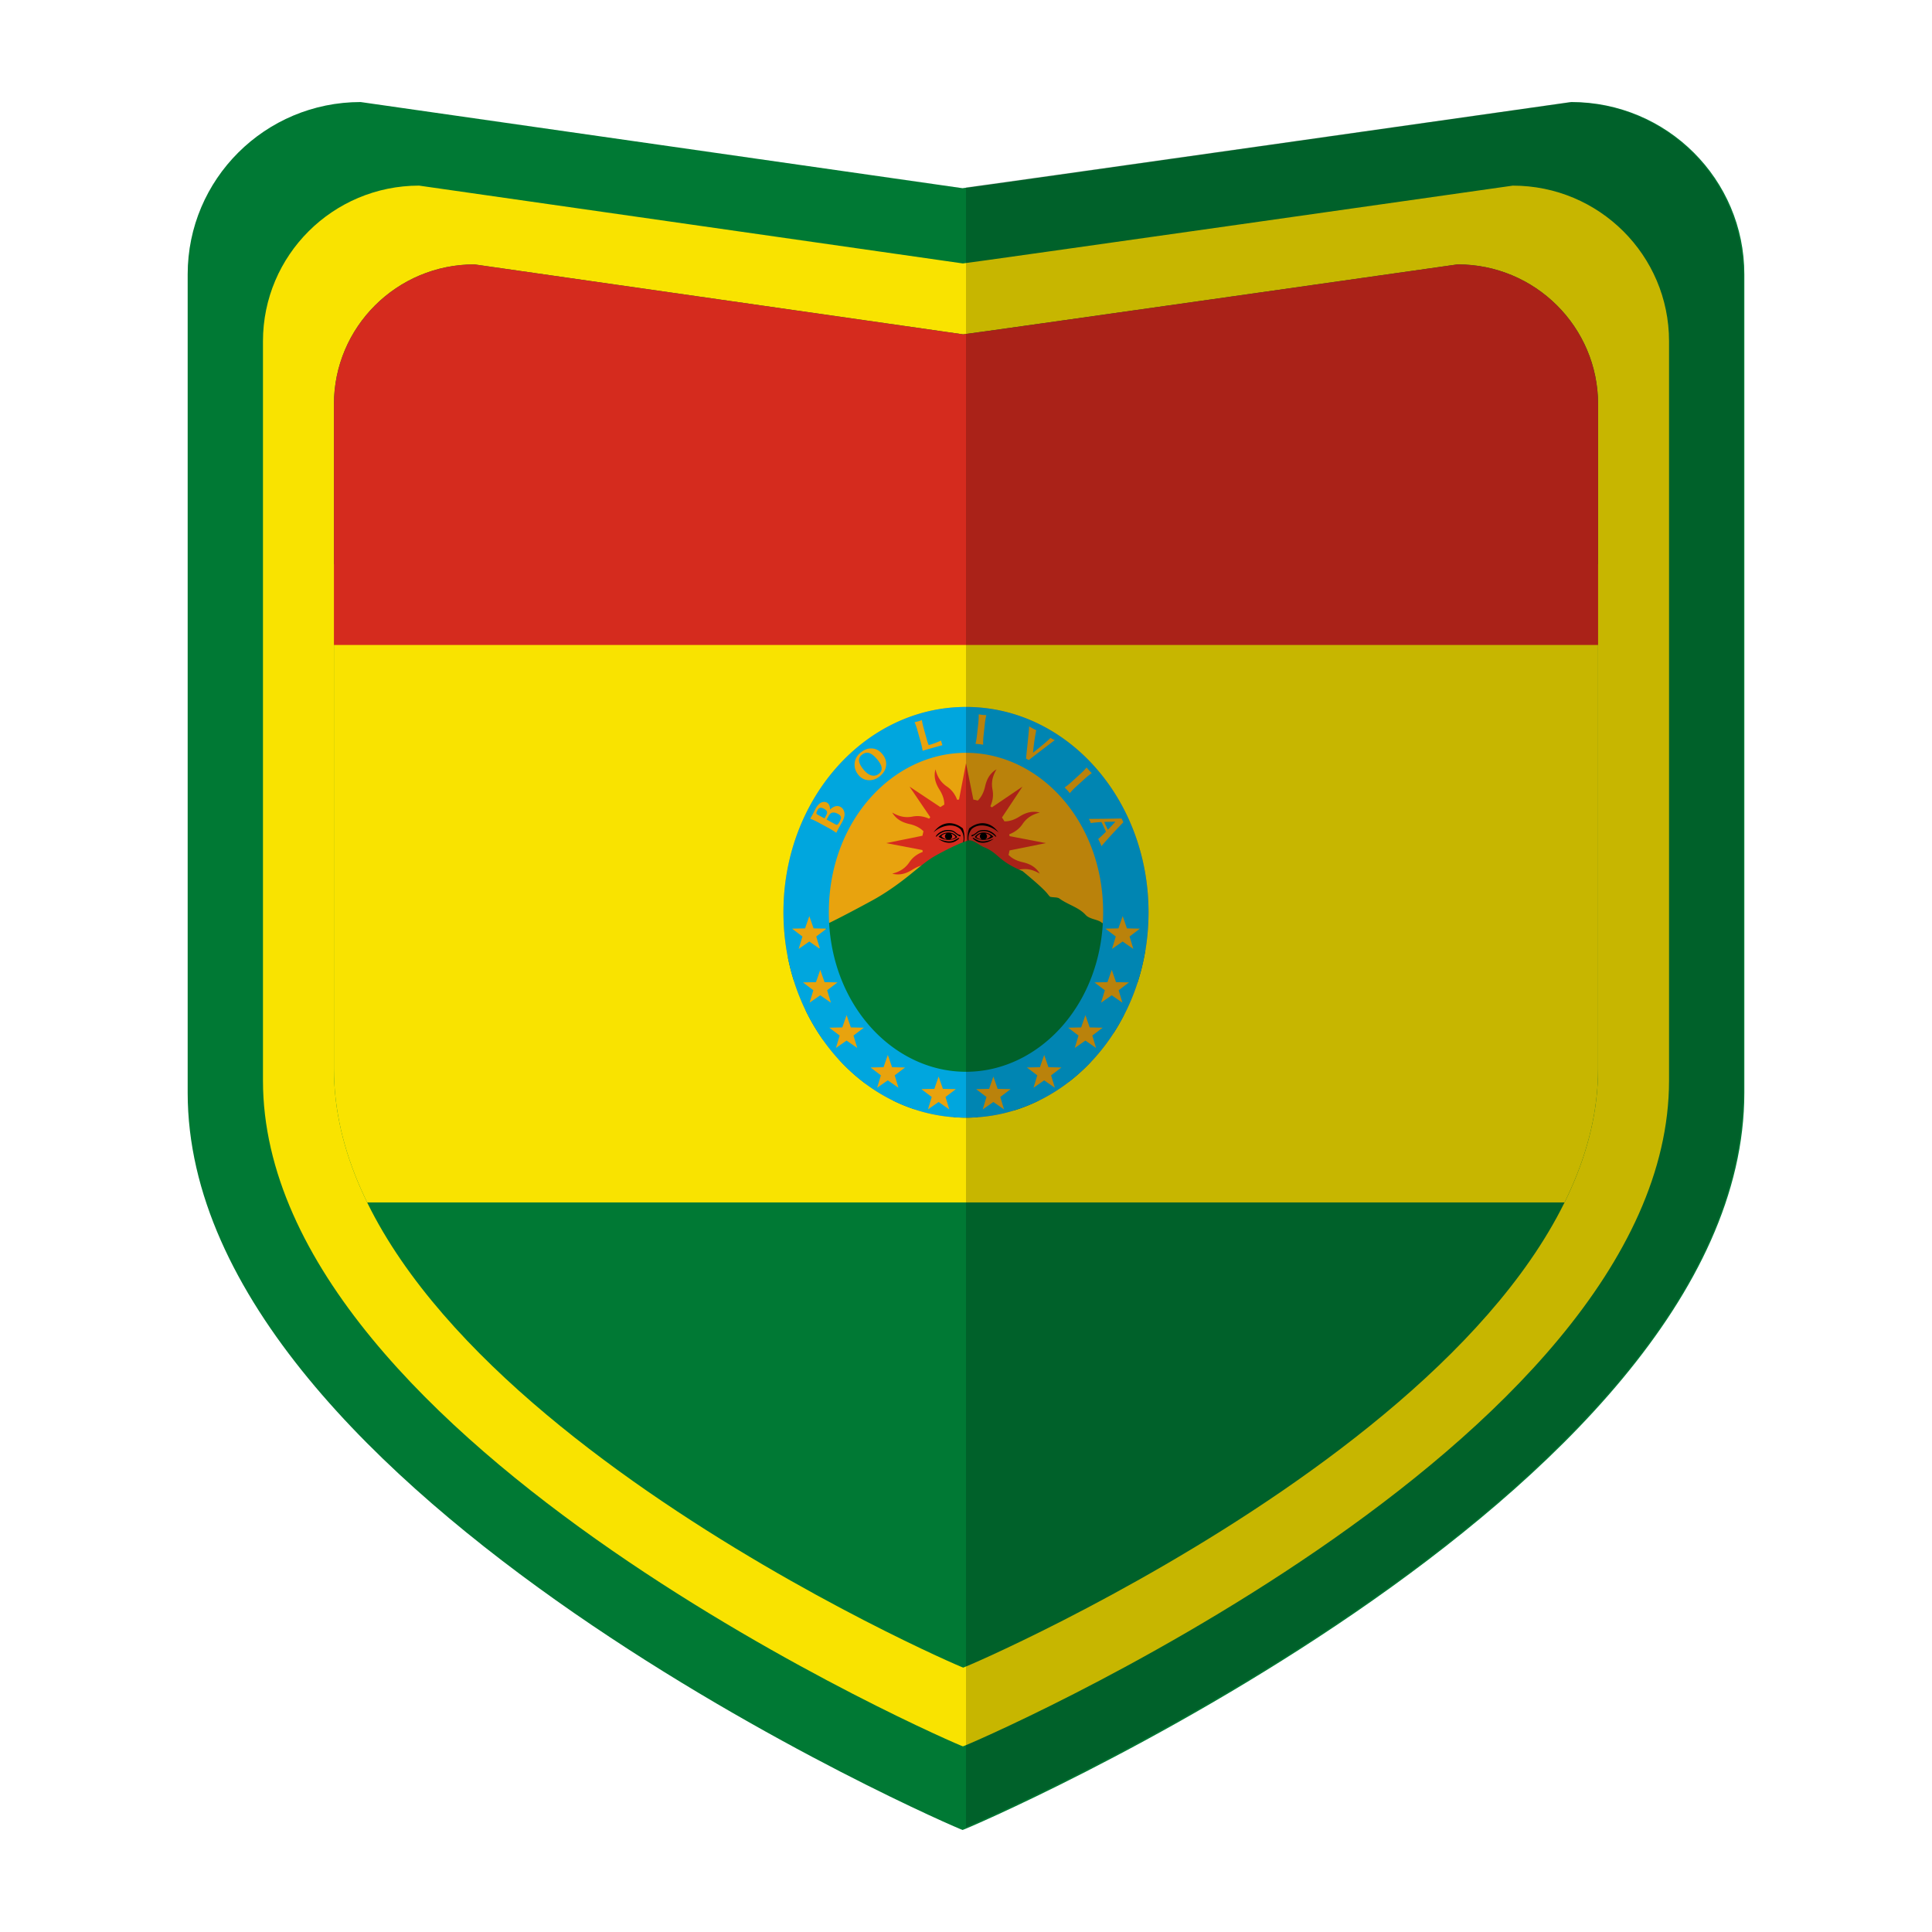 <svg version="1.1" id="Layer_1" xmlns="http://www.w3.org/2000/svg" xmlns:xlink="http://www.w3.org/1999/xlink" x="0" y="0" viewBox="0 0 180 180" style="enable-background:new 0 0 180 180" xml:space="preserve"><style>.st0{fill:#007934}.st6{fill:#00a6de}</style><g id="Page-1_1_"><g id="Canada_curling_logo_1_"><g id="XMLID_8_"><path id="XMLID_9_" class="st0" d="m33.599 9.507 56.075 8.026c.326 0 56.727-8.026 56.727-8.026 8.9 0 16.115 7.187 16.115 16.052v76.248c0 37.677-72.573 68.686-72.833 68.686s-72.198-31.008-72.198-68.686V25.559c-.001-8.865 7.214-16.052 16.114-16.052z"/></g></g><g id="Canada_curling_logo"><g id="XMLID_2_"><path id="XMLID_5_" d="m39.056 17.295 50.65 7.25c.294 0 51.239-7.25 51.239-7.25 8.039 0 14.556 6.491 14.556 14.499v68.87c0 34.032-65.552 62.041-65.787 62.041S24.5 134.697 24.5 100.665V31.793c-.001-8.008 6.516-14.5 14.555-14.5z" style="fill:#f9e300"/></g><path id="XMLID_3_" class="st0" d="m44.197 24.632 45.538 6.518c.265 0 46.068-6.518 46.068-6.518 7.228 0 13.087 5.837 13.087 13.036v61.92c0 30.597-58.936 55.78-59.147 55.78-.211 0-58.632-25.182-58.632-55.78v-61.92c0-7.199 5.859-13.036 13.086-13.036z"/><defs><path id="SVGID_1_" d="m44.197 24.632 45.538 6.518c.265 0 46.068-6.518 46.068-6.518 7.228 0 13.087 5.837 13.087 13.036v61.92c0 30.597-58.936 55.78-59.147 55.78-.211 0-58.632-25.182-58.632-55.78v-61.92c0-7.199 5.859-13.036 13.086-13.036z"/></defs><clipPath id="SVGID_2_"><use xlink:href="#SVGID_1_" style="overflow:visible"/></clipPath><path style="clip-path:url(#SVGID_2_);fill:#f9e300" d="M159.036 52.57H20.964v59.458h138.072z"/><g><defs><path id="SVGID_3_" d="m44.197 24.632 45.538 6.518c.265 0 46.068-6.518 46.068-6.518 7.228 0 13.087 5.837 13.087 13.036v61.92c0 30.597-58.936 55.78-59.147 55.78-.211 0-58.632-25.182-58.632-55.78v-61.92c0-7.199 5.859-13.036 13.086-13.036z"/></defs><clipPath id="SVGID_4_"><use xlink:href="#SVGID_3_" style="overflow:visible"/></clipPath><path style="clip-path:url(#SVGID_4_);fill:#d52b1e" d="M159.036 20.632H20.964v39.459h138.072z"/></g></g></g><path d="M95.058 66.725a15.27 15.27 0 0 0-5.06-.86c-9.392 0-17.006 8.565-17.006 19.132 0 2.644.477 5.163 1.34 7.453.093.25.193.496.296.74.015.034.027.069.041.102 2.747 6.417 8.582 10.846 15.337 10.844 9.392-.003 17.004-8.571 17.002-19.138 0-8.586-5.027-15.85-11.95-18.273z" style="fill:#e8a30e"/><path d="M87.153 71.674c-.186.728.02 1.328.375 1.893.275.436.456.902.448 1.402-.126.07-.245.147-.36.229l-2.876-1.91 1.93 2.844a4.17 4.17 0 0 0-.1.147c-.548-.247-1.062-.296-1.552-.201-.693.134-1.28-.011-1.895-.377.384.646.955.925 1.606 1.073.505.114.961.315 1.309.676a4.12 4.12 0 0 0-.093.414l-3.385.686 3.377.646c.01.058.02.116.033.174-.562.213-.962.541-1.241.955-.395.584-.91.897-1.604 1.073.729.186 1.327-.022 1.892-.378.437-.275.902-.456 1.403-.447.07.125.146.245.228.36l-1.91 2.879 2.847-1.935c.047.035.095.07.144.102-.247.548-.294 1.064-.2 1.554.134.693-.012 1.278-.378 1.892.647-.383.926-.955 1.073-1.606.115-.504.316-.96.677-1.308a4.1 4.1 0 0 0 .413.093l.687 3.385.646-3.378c.058-.009.116-.02.174-.032.212.562.54.961.954 1.24.585.396.898.911 1.073 1.604.187-.728-.021-1.327-.377-1.891-.276-.438-.454-.902-.445-1.404.124-.07.243-.146.357-.228l2.88 1.91-1.933-2.847c.034-.047.068-.095.1-.144a2.521 2.521 0 0 0 1.554.2c.692-.134 1.278.012 1.892.378-.383-.646-.954-.922-1.605-1.07-.504-.115-.96-.32-1.307-.68.038-.136.066-.273.09-.413l3.387-.684-3.38-.648a4.09 4.09 0 0 0-.031-.174c.562-.213.96-.541 1.24-.955.395-.584.912-.895 1.605-1.07-.728-.187-1.328.019-1.893.375-.438.275-.902.454-1.403.445a4.077 4.077 0 0 0-.228-.358l1.91-2.876-2.847 1.93a4.177 4.177 0 0 0-.144-.1c.247-.548.296-1.062.2-1.552-.133-.692.012-1.28.378-1.894-.647.383-.923.954-1.07 1.605-.115.505-.32.962-.682 1.31a4.116 4.116 0 0 0-.411-.094L90 71.108l-.649 3.379c-.058.01-.116.02-.174.032-.212-.562-.54-.961-.954-1.24-.584-.396-.895-.912-1.07-1.605z" style="fill:#d52b1e"/><path d="M90.628 79.213c-.501-.71-.54-1.385-.11-1.958.59-.555 1.662-.444 2.512.295-.813-1.108-1.921-1.034-2.734-.37-.252.667-.188 1.397.185 2.107a.28.28 0 0 1 .147-.074z"/><path d="M91.7 77.329c-.48 0-.591.11-.813.295-.222.185-.333.148-.37.185-.036.037 0 .148.074.11.074-.036.222-.11.444-.295s.443-.185.665-.185c.665 0 1.035.555 1.108.518s-.369-.628-1.108-.628z"/><path d="m91.626 78.252.008-.001c.312-.004.645-.096.916-.294-.48-.518-1.367-.555-1.737.037.187.168.487.26.81.258h.003zm.186-.6c.243.038.446.15.48.268a.9.9 0 0 1-.5.281.328.328 0 0 0 .167-.281.326.326 0 0 0-.147-.268zm-.851.342a.73.73 0 0 1 .449-.322.328.328 0 0 0-.117.248.33.33 0 0 0 .178.29 1.045 1.045 0 0 1-.51-.216zM90 80.728c-.221 0-.37-.146-1.102.072-.04.001-.071-.002-.118.002.776.074.407.517 1.22.517s.444-.443 1.22-.517c-.047-.004-.078 0-.118-.002-.733-.218-.88-.072-1.102-.072zm0 .48c-.626 0-.445-.42-1.098-.408.655-.143.804.076 1.098.076.294 0 .443-.219 1.099-.076-.654-.012-.473.408-1.099.408z"/><path d="M91.109 78.29c-.296-.149-.37-.222-.444-.222-.074 0-.074.073.296.295.37.222.998.259 1.626-.222-.74.296-1.183.296-1.478.148zM90 80.359a.98.98 0 0 0-.37-.111c-.37 0-.517.332-.85.554.185-.074.333-.222.592-.37s.48.037.628.037c.148 0 .37-.184.628-.036.259.147.407.295.592.369-.333-.222-.48-.554-.85-.554a.98.98 0 0 0-.37.11zM89.483 77.255c.429.573.39 1.249-.111 1.958a.28.28 0 0 1 .148.074c.372-.71.436-1.44.184-2.106-.813-.665-1.921-.74-2.734.37.85-.74 1.921-.85 2.513-.296z"/><path d="M88.965 77.624c.222.185.37.259.444.296.074.037.11-.074.074-.111-.037-.037-.148 0-.37-.185s-.333-.295-.813-.295c-.739 0-1.182.59-1.108.628.073.037.443-.518 1.108-.518.222 0 .443 0 .665.185z"/><path d="M87.45 77.957c.271.198.604.29.916.294l.008.001h.004c.322.002.622-.09.809-.258-.37-.592-1.256-.555-1.737-.037zm.259-.037c.033-.117.236-.23.479-.268a.326.326 0 0 0-.147.268c0 .121.069.223.166.281a.9.9 0 0 1-.498-.281zm.881-.248a.73.73 0 0 1 .45.322c-.146.116-.325.19-.511.215a.33.33 0 0 0 .178-.29c0-.1-.047-.186-.117-.247z"/><path d="M89.335 78.068c-.074 0-.148.073-.444.221-.295.148-.739.148-1.478-.148.628.48 1.257.444 1.626.222.37-.222.37-.295.296-.295zM89.52 79.472a.222.222 0 1 1-.296-.222.333.333 0 1 0 .332.517c.148.111.37.111.444.111.074 0 .296 0 .444-.11a.333.333 0 1 0 .332-.518.222.222 0 1 1-.295.222.545.545 0 0 1-.48.295H90a.545.545 0 0 1-.48-.295z"/><path class="st0" d="M104.978 89.305c-1.922 0-2.56-1.973-1.933-3.305h-.353c-.35-.353-1.132-.327-1.532-.746-.653-.733-1.665-.952-2.486-1.561-.182-.11-.555-.075-.83-.14-.337-.285-.007-.275-2.587-2.401-2.336-.962-2.198-1.692-3.648-2.251-.515-.253-.985-.706-1.421-.587-.78.21-2.47 1.074-3.229 1.524-.63.374-1.42 1.045-1.96 1.477-.143.113-1.788 1.507-3.65 2.53-1.357.745-3.15 1.689-4.118 2.155h-.38c.27.845.076 1.849-.57 2.462-.346.573-.956.983-1.83.983-.406 0-.75-.096-1.043-.249.152.76.345 1.502.574 2.225.232-.863.92-1.584 2.076-1.584 2.9 0 2.895 4.497 0 4.497a2.24 2.24 0 0 1-1.009-.227 19.513 19.513 0 0 0 1.66 2.8c-.167-1.228.545-2.6 2.144-2.6 2.898 0 2.894 4.498 0 4.498a2.33 2.33 0 0 1-.71-.115c.779.855 1.631 1.626 2.544 2.303-.348-1.296.34-2.913 2.077-2.913 2.74 0 2.883 4.01.45 4.453.645.317 1.312.586 1.996.813-.471-1.32.204-3.101 2.025-3.101 2.198 0 2.723 2.583 1.588 3.833.389.03.78.051 1.176.051.374 0 .743-.018 1.11-.045-1.327-1.179-.851-3.979 1.435-3.979 1.946 0 2.577 2.023 1.91 3.355a15.673 15.673 0 0 0 2.305-.917c-2.194-.645-1.97-4.394.675-4.394 1.62 0 2.33 1.404 2.14 2.643a17.685 17.685 0 0 0 2.046-1.853c-.022 0-.043.007-.065.006h-.07a2.238 2.238 0 0 1-1.135-.307l-.455-.352a2.247 2.247 0 0 1-.578-.992l-.08-.598c-.012-.31.052-.598.193-.866.09-.28.246-.52.465-.724.204-.22.445-.375.724-.465.268-.141.557-.206.866-.194h.07c.406.001.784.104 1.135.307l.455.352c.279.28.472.611.579.992l.02.15c.354-.546.674-1.12.976-1.706a2.299 2.299 0 0 1-.79.142c-2.899 0-2.894-4.498 0-4.498 1.08 0 1.755.624 2.03 1.407.331-1.011.58-2.066.757-3.15-.357.506-.931.862-1.739.862z"/><g><path class="st6" d="M89.999 65.864c-9.393 0-17.007 8.566-17.007 19.133 0 10.566 7.614 19.132 17.007 19.132s17.007-8.566 17.007-19.132c0-10.567-7.615-19.133-17.007-19.133zm14.66 10.74c-1.041 1.093-1.72 1.837-2.035 2.233a3.36 3.36 0 0 0-.153-.357 2.779 2.779 0 0 0-.156-.308c.193-.164.435-.393.725-.685a18.15 18.15 0 0 0-.419-.895 8.573 8.573 0 0 0-.998.093.962.962 0 0 0-.07-.178 1.356 1.356 0 0 0-.111-.211 158.29 158.29 0 0 0 3.057-.04l.16.347zm-5.46-3.245a5.69 5.69 0 0 0 .664-.536l.769-.7c.241-.22.44-.424.595-.61l.015-.003c.085.106.16.195.226.266l.247.253-.007.011c-.189.126-.41.304-.664.535l-.769.7a6.15 6.15 0 0 0-.594.612l-.015.002a5.794 5.794 0 0 0-.226-.266l-.246-.253.006-.011zm-3.496-3.751c.05-.476.09-.882.123-1.218.034-.337.053-.577.058-.718.04.03.163.101.373.214.148.08.244.126.29.141a18.1 18.1 0 0 0-.302 2.103c.855-.678 1.4-1.14 1.631-1.389.027.024.097.067.212.128.09.049.152.077.185.085-1.188.9-1.996 1.52-2.422 1.86l-.258-.139c.023-.235.06-.591.11-1.067zm-4.675-1.157.113-1.034c.035-.325.05-.609.042-.852l.01-.011c.134.023.249.04.345.05l.352.026.003.013c-.059.219-.106.5-.144.84l-.112 1.034c-.035.32-.049.605-.04.852l-.01.012a5.857 5.857 0 0 0-.346-.05s-.117-.01-.352-.026l-.003-.013c.06-.225.107-.505.142-.841zm-5.804-1.17c.125-.026.233-.052.325-.078l.337-.106.007.01c.024.188.087.465.189.832l.268.962c.077.278.137.451.179.519.164-.046.34-.103.532-.172.191-.07.342-.128.45-.175l.165-.07.012.014a2.362 2.362 0 0 0 .113.406l-.005.014c-.067.01-.15.03-.249.057l-1.246.347-.335.106-.009-.01a6.634 6.634 0 0 0-.186-.832l-.28-1.002a6.193 6.193 0 0 0-.274-.807l.007-.015zm-5.061 2.85c.346-.29.705-.422 1.076-.399.372.022.693.195.963.52.274.327.393.68.357 1.059-.036.376-.227.708-.573.997-.324.27-.675.398-1.053.381a1.263 1.263 0 0 1-.949-.481c-.27-.325-.39-.683-.36-1.076.031-.394.21-.727.539-1.001zm-4.495 5.826c.047-.087.108-.203.18-.346l.138-.266c.089-.164.184-.296.286-.397a.734.734 0 0 1 .294-.197.715.715 0 0 1 .257-.038.52.52 0 0 1 .22.063.505.505 0 0 1 .223.27.883.883 0 0 1 .067.386c.149-.15.309-.252.479-.305a.632.632 0 0 1 .505.057c.185.1.302.274.352.52.048.244-.021.538-.207.88a14.77 14.77 0 0 1-.205.365c-.073.126-.133.231-.179.316l-.161.324-.013-.002a5.855 5.855 0 0 0-.724-.452l-.914-.496a6.073 6.073 0 0 0-.772-.36l-.007-.014c.074-.12.135-.223.18-.308zM73.794 86.52l1.211-.025.398-1.144.398 1.144 1.211.025-.965.732.35 1.16-.994-.693-.994.692.35-1.16-.965-.731zm1.633 6.9.35-1.16-.965-.732 1.212-.025.397-1.144.398 1.144 1.211.025-.965.732.35 1.16-.994-.692-.994.692zm4.442 4.219-.995-.692-.994.692.35-1.16-.965-.732 1.211-.025.398-1.144.398 1.144 1.211.025-.965.732.35 1.16zm3.84 3.706-.994-.692-.995.692.351-1.16-.965-.731 1.211-.025.398-1.144.398 1.144 1.21.025-.965.732.351 1.16zm4.734 2.017-.994-.692-.994.692.35-1.16-.965-.731 1.211-.025.398-1.145.398 1.145 1.211.025-.965.731.35 1.16zM77.221 84.997c0-8.492 5.93-14.86 12.778-14.86s12.777 6.368 12.777 14.86S96.846 99.855 90 99.855 77.22 93.49 77.22 84.997zm16.325 18.365-.995-.692-.994.692.35-1.16-.965-.731 1.211-.025.398-1.145.398 1.145 1.211.025-.965.731.35 1.16zm4.734-2.017-.995-.692-.994.692.35-1.16-.965-.731 1.212-.025.397-1.144.398 1.144 1.212.025-.966.732.35 1.16zm3.84-3.706-.994-.692-.994.692.35-1.16-.965-.732 1.211-.025.398-1.144.398 1.144 1.211.025-.965.732.35 1.16zm2.453-4.22-.994-.691-.995.692.351-1.16-.965-.732 1.211-.025.398-1.144.398 1.144 1.21.025-.964.732.35 1.16zm.025-5.7-.995.692.35-1.16-.965-.731 1.212-.025.398-1.144.397 1.144 1.212.025-.966.732.351 1.16-.994-.693z"/><path class="st6" d="M81.728 70.752c-.281-.337-.537-.536-.767-.598-.23-.064-.46 0-.69.193-.373.31-.308.765.193 1.366.253.303.505.482.756.537a.764.764 0 0 0 .682-.175c.185-.154.263-.34.235-.558-.029-.218-.165-.473-.409-.765zM77.047 75.605c-.032-.086-.119-.168-.26-.246-.158-.085-.283-.117-.377-.095-.095.021-.172.087-.233.2-.079.144-.117.244-.115.298.002.054.036.098.1.133l.654.354.158-.292c.081-.15.106-.267.073-.352zM78.235 75.936a.973.973 0 0 0-.172-.113c-.392-.212-.679-.15-.86.188l-.189.346.84.456c.064.035.122.038.172.009.051-.03.112-.11.18-.238a1.42 1.42 0 0 0 .132-.306.31.31 0 0 0-.009-.21.37.37 0 0 0-.094-.132zM103.89 76.549l-1.008.032c.045.111.105.247.18.406.037.08.088.187.153.32.269-.276.497-.52.687-.734l-.012-.024z"/></g><path id="shadow_1_" d="M146.242 9.514S96.341 16.594 90 17.454v152.778c7.194-3.073 72.406-32.756 72.406-68.419V25.566c0-8.865-7.237-16.052-16.164-16.052z" style="opacity:.2;enable-background:new"/></svg>